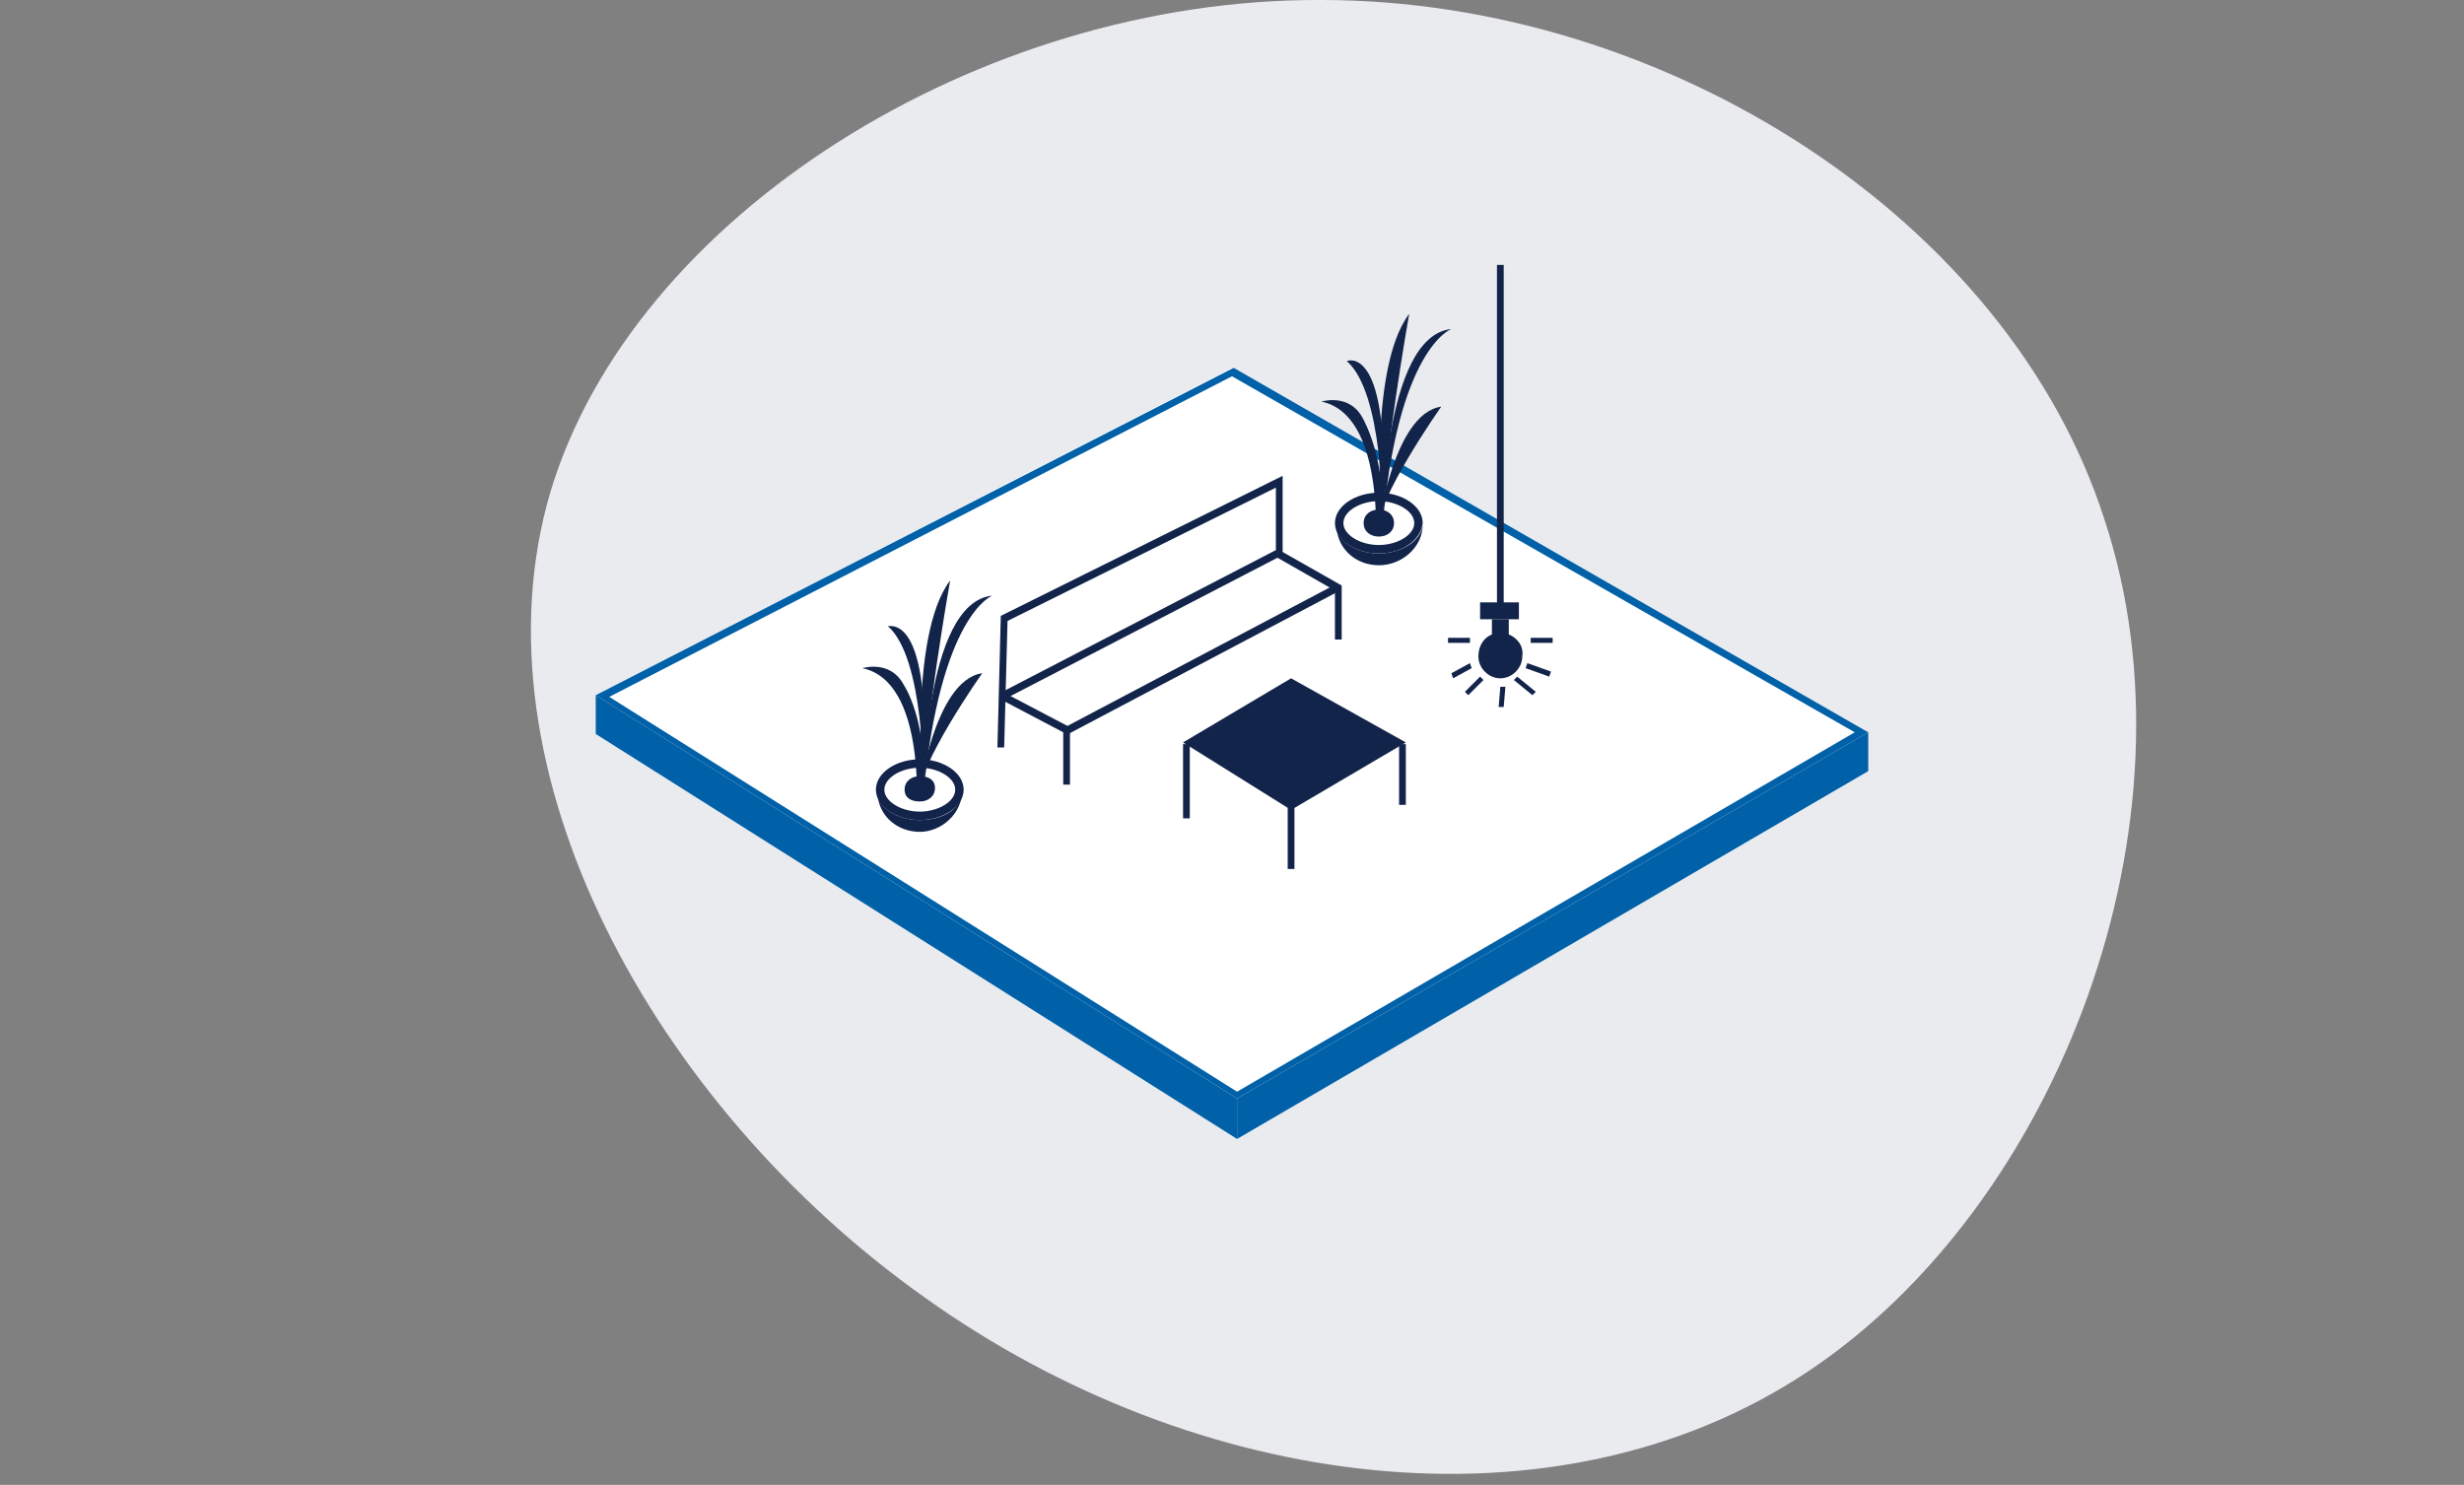 <?xml version="1.0" encoding="utf-8"?>
<!-- Generator: Adobe Illustrator 27.1.1, SVG Export Plug-In . SVG Version: 6.00 Build 0)  -->
<svg version="1.1" id="Ebene_1" xmlns="http://www.w3.org/2000/svg" xmlns:xlink="http://www.w3.org/1999/xlink" x="0px" y="0px"
	 viewBox="0 0 146 88" style="enable-background:new 0 0 146 88;" xml:space="preserve">
<rect x="0" y="0" width="146" height="88" fill="#808080" stroke="none"/>
<style type="text/css">
	.st0{clip-path:url(#SVGID_00000103947389246329512360000010667131763397190816_);}
	.st1{fill:#EAEBEF;}
	.st2{fill:#FFFFFF;}
	.st3{fill:#0061A9;}
	.st4{fill:#13244B;}
</style>
<g>
	<defs>
		<rect id="SVGID_1_" width="146" height="88"/>
	</defs>
	<clipPath id="SVGID_00000129199355296517270680000011671632332955197346_">
		<use xlink:href="#SVGID_1_"  style="overflow:visible;"/>
	</clipPath>
	<g style="clip-path:url(#SVGID_00000129199355296517270680000011671632332955197346_);">
		<path class="st1" d="M124.7,30.8c5.9,17.9-2.7,40.6-17.6,50.5c-14.9,9.9-36.2,7.1-52.3-4.4c-16.1-11.4-27-31.3-22.2-47.7
			C37.5,12.8,58-0.1,78.3,0C98.7,0,119,13,124.7,30.8z"/>
		<path class="st2" d="M35.3,41.2L73,21.8l37.7,21.6L73.3,65.2L35.3,41.2z"/>
		<path class="st3" d="M73,22.3l36.9,21.1L73.3,64.7L36.1,41.3L73,22.3 M73.1,21.8L35.3,41.2l38,23.9l37.4-21.7L73.1,21.8z"/>
		<path class="st4" d="M70.5,44.1h-0.4v4.4h0.4V44.1z"/>
		<path class="st4" d="M76.7,47.4h-0.4v4.1h0.4V47.4z"/>
		<path class="st4" d="M83.3,44.1h-0.4v3.6h0.4V44.1z"/>
		<path class="st4" d="M70.1,44l6.4,4l6.8-4l-6.8-3.8L70.1,44z"/>
		<path class="st4" d="M89.4,37.6v-0.9h-1v0.9c-0.5,0.2-0.8,0.7-0.8,1.3c0,0.7,0.6,1.3,1.3,1.3c0.7,0,1.3-0.6,1.3-1.3
			C90.3,38.3,89.9,37.8,89.4,37.6z"/>
		<path class="st4" d="M89.1,15.7h-0.4v20.1h0.4V15.7z"/>
		<path class="st4" d="M90,35.7h-2.3v1H90V35.7z"/>
		<path class="st4" d="M87.1,37.8h-1.3v0.3h1.3V37.8z"/>
		<path class="st4" d="M87.1,39.3l-1.1,0.6l0.1,0.3l1.1-0.6L87.1,39.3z"/>
		<path class="st4" d="M87,41.2L86.8,41l0.9-0.9l0.2,0.2L87,41.2z"/>
		<path class="st4" d="M89.1,41.9l-0.3,0l0.1-1.2l0.3,0L89.1,41.9z"/>
		<path class="st4" d="M89.9,40.1l-0.2,0.2l1.1,0.9L91,41L89.9,40.1z"/>
		<path class="st4" d="M90.5,39.3l-0.1,0.3l1.4,0.5l0.1-0.3L90.5,39.3z"/>
		<path class="st4" d="M92,37.8h-1.3v0.3H92V37.8z"/>
		<path class="st2" d="M81.6,32.6c1.3,0,2.3-0.7,2.3-1.5s-1-1.5-2.3-1.5s-2.3,0.7-2.3,1.5S80.4,32.6,81.6,32.6z"/>
		<path class="st4" d="M81.7,32.8c-1.4,0-2.6-0.8-2.6-1.8c0-1,1.2-1.8,2.6-1.8c1.4,0,2.6,0.8,2.6,1.8C84.2,32,83.1,32.8,81.7,32.8z
			 M81.7,29.7c-1.1,0-2.1,0.6-2.1,1.3c0,0.7,1,1.3,2.1,1.3c1.1,0,2.1-0.6,2.1-1.3C83.8,30.3,82.8,29.7,81.7,29.7z"/>
		<path class="st4" d="M81.7,32.8c-1.3,0-2.4-0.7-2.5-1.5c0.1,1.3,1.2,2.2,2.5,2.2c1.4,0,2.6-1.1,2.6-2.4c0,0,0,0,0,0
			C84.2,32.1,83,32.8,81.7,32.8z"/>
		<path class="st4" d="M81.6,31.5c-0.2,0.7,0.5-6.9-3.3-7.7c0,0,1.6-0.5,2.4,0.9C81.5,26.1,82.3,29.1,81.6,31.5L81.6,31.5z"/>
		<path class="st4" d="M81.9,30.7c0,0,0.1-7.4-2.1-9.3C79.8,21.4,82.5,20.2,81.9,30.7z"/>
		<path class="st4" d="M81.9,31.6c0,0-0.9-9.7,1.6-13C83.5,18.6,81.9,27.6,81.9,31.6z"/>
		<path class="st4" d="M81.9,31.4c0,0,0-11.5,4.1-11.9C86,19.5,82.8,20.6,81.9,31.4z"/>
		<path class="st4" d="M81.6,31.6c0,0,0.9-7.1,3.8-7.5C85.4,24.1,81.5,29.6,81.6,31.6z"/>
		<path class="st4" d="M81.7,31.8c0.5,0,0.9-0.3,0.9-0.8s-0.4-0.8-0.9-0.8c-0.5,0-0.9,0.3-0.9,0.8S81.2,31.8,81.7,31.8z"/>
		<path class="st2" d="M54.5,48.3c1.3,0,2.3-0.7,2.3-1.5c0-0.9-1-1.5-2.3-1.5s-2.3,0.7-2.3,1.5C52.1,47.6,53.2,48.3,54.5,48.3z"/>
		<path class="st4" d="M54.5,48.6c-1.4,0-2.6-0.8-2.6-1.8c0-1,1.2-1.8,2.6-1.8c1.4,0,2.6,0.8,2.6,1.8C57.1,47.8,55.9,48.6,54.5,48.6
			z M54.5,45.5c-1.1,0-2.1,0.6-2.1,1.3c0,0.7,1,1.3,2.1,1.3c1.1,0,2.1-0.6,2.1-1.3C56.6,46.1,55.6,45.5,54.5,45.5z"/>
		<path class="st4" d="M54.5,48.6c-1.3,0-2.4-0.7-2.5-1.5c0.1,1.3,1.2,2.2,2.5,2.2s2.5-1.1,2.5-2.4c0,0,0,0,0,0
			C57,47.9,55.9,48.6,54.5,48.6z"/>
		<path class="st4" d="M54.4,47.3c-0.2,0.7,0.5-6.9-3.3-7.7c0,0,1.6-0.5,2.4,0.9C54.4,41.9,55.1,44.9,54.4,47.3L54.4,47.3z"/>
		<path class="st4" d="M54.7,46.4c0,0,0.1-7.4-2.1-9.3C52.6,37.2,55.3,36,54.7,46.4z"/>
		<path class="st4" d="M54.7,47.4c0,0-0.9-9.7,1.6-13C56.3,34.4,54.7,43.4,54.7,47.4z"/>
		<path class="st4" d="M54.7,47.2c0,0,0-11.5,4.1-11.9C58.8,35.3,55.7,36.4,54.7,47.2z"/>
		<path class="st4" d="M54.4,47.4c0,0,0.9-7.1,3.8-7.5C58.2,39.9,54.3,45.4,54.4,47.4z"/>
		<path class="st4" d="M54.5,47.5c0.5,0,0.9-0.3,0.9-0.8S55,46,54.5,46c-0.5,0-0.9,0.3-0.9,0.8S54,47.5,54.5,47.5z"/>
		<path class="st4" d="M63.4,46.5H63v-3.1l-3.8-2l0.2-0.4l4,2.1V46.5z"/>
		<path class="st4" d="M79.5,37.9h-0.4v-2.9l-3.5-2l0.2-0.4l3.7,2.1V37.9z"/>
		<path class="st4" d="M75.6,32.6l-16.4,8.5l0.2,0.4L75.8,33L75.6,32.6z"/>
		<path class="st4" d="M59.5,44.3l-0.4,0l0.2-7.8l16.7-8.3v4.6h-0.4v-3.9l-15.9,7.9L59.5,44.3z"/>
		<path class="st4" d="M79.2,34.6l-16.1,8.5l0.2,0.4L79.4,35L79.2,34.6z"/>
		<path class="st3" d="M35.3,41.2v2.3l38,24l0-2.4L35.3,41.2z"/>
		<path class="st3" d="M110.7,43.4v2.3L73.3,67.5v-2.4L110.7,43.4z"/>
	</g>
</g>
</svg>
